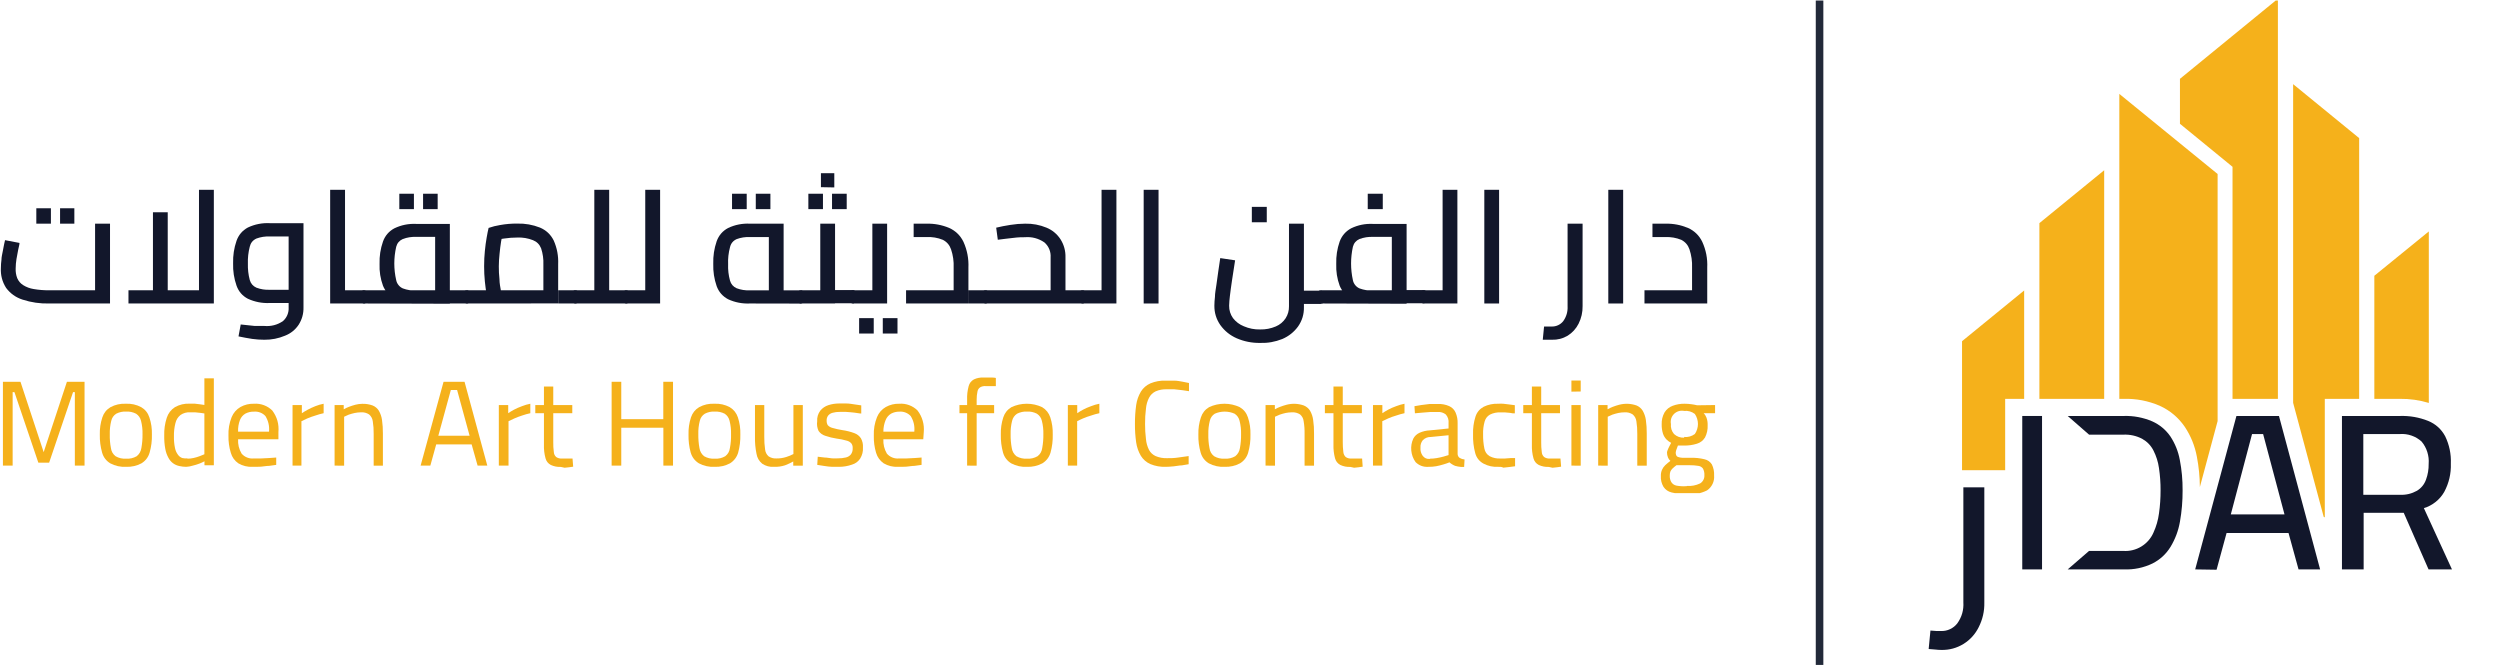 <?xml version="1.0" encoding="UTF-8"?> <svg xmlns="http://www.w3.org/2000/svg" xmlns:xlink="http://www.w3.org/1999/xlink" width="659" zoomAndPan="magnify" viewBox="0 0 494.25 132" height="176" preserveAspectRatio="xMidYMid meet" version="1.0"><defs><clipPath id="24ea27968b"><path d="M 358 0.102 L 361 0.102 L 361 131.898 L 358 131.898 Z M 358 0.102 " clip-rule="nonzero"></path></clipPath><clipPath id="07f806b1bf"><path d="M 430 0.102 L 451 0.102 L 451 79 L 430 79 Z M 430 0.102 " clip-rule="nonzero"></path></clipPath><clipPath id="9f6eb4c272"><path d="M 328 79 L 339.234 79 L 339.234 97.488 L 328 97.488 Z M 328 79 " clip-rule="nonzero"></path></clipPath></defs><g clip-path="url(#24ea27968b)"><path stroke-linecap="butt" transform="matrix(0, 0.749, -0.749, 0, 360.476, 0.105)" fill="none" stroke-linejoin="miter" d="M 0.001 1 L 175.371 1 " stroke="#222939" stroke-width="2" stroke-opacity="1" stroke-miterlimit="4"></path></g><path fill="#f5b11b" d="M 415.996 78.852 L 415.996 33.656 L 403.188 44.113 L 403.188 78.852 Z M 415.996 78.852 " fill-opacity="1" fill-rule="nonzero"></path><path fill="#f5b11b" d="M 426.973 80.219 C 429.012 81.148 430.66 82.535 431.93 84.379 C 433.121 86.176 433.918 88.137 434.316 90.258 C 434.699 92.25 434.898 94.258 434.914 96.285 L 438.422 83.246 L 438.422 34.398 L 418.992 18.566 L 418.992 78.852 L 419.84 78.852 C 422.32 78.785 424.695 79.242 426.973 80.219 Z M 426.973 80.219 " fill-opacity="1" fill-rule="nonzero"></path><g clip-path="url(#07f806b1bf)"><path fill="#f5b11b" d="M 450.34 -0.25 L 430.977 15.582 L 430.977 24.473 L 441.371 32.977 L 441.371 78.852 L 450.34 78.852 Z M 450.34 -0.25 " fill-opacity="1" fill-rule="nonzero"></path></g><path fill="#f5b11b" d="M 399.773 78.852 L 400.176 78.852 L 400.176 57.426 L 387.895 67.453 L 387.895 92.957 L 396.422 92.957 L 396.422 78.852 Z M 399.773 78.852 " fill-opacity="1" fill-rule="nonzero"></path><path fill="#f5b11b" d="M 480.176 79.66 L 480.176 45.754 L 469.406 54.52 L 469.406 78.852 L 474.449 78.852 C 476.398 78.828 478.309 79.098 480.176 79.66 Z M 480.176 79.66 " fill-opacity="1" fill-rule="nonzero"></path><path fill="#f5b11b" d="M 459.613 102.281 L 459.613 78.852 L 466.406 78.852 L 466.406 27.305 L 453.352 16.637 L 453.352 79.645 L 459.402 102.191 Z M 459.613 102.281 " fill-opacity="1" fill-rule="nonzero"></path><path fill="#12172b" d="M 433.988 112.57 L 442.141 82.238 L 450.551 82.238 L 458.688 112.57 L 454.422 112.57 L 452.441 105.371 L 440.195 105.371 L 438.215 112.637 Z M 441.031 101.695 L 451.645 101.695 L 447.418 85.812 L 445.23 85.812 Z M 441.031 101.695 " fill-opacity="1" fill-rule="nonzero"></path><path fill="#12172b" d="M 463.004 112.57 L 463.004 82.238 L 474.449 82.238 C 476.379 82.176 478.238 82.496 480.031 83.207 C 481.52 83.816 482.645 84.828 483.41 86.242 C 484.234 87.953 484.609 89.758 484.531 91.656 C 484.594 93.637 484.16 95.5 483.227 97.25 C 482.785 98.02 482.215 98.684 481.52 99.238 C 480.824 99.793 480.051 100.199 479.199 100.457 L 484.754 112.57 L 480.125 112.57 L 475.219 101.383 L 467.293 101.383 L 467.293 112.57 Z M 467.227 97.824 L 474.488 97.824 C 475.68 97.871 476.789 97.605 477.828 97.027 C 478.676 96.508 479.27 95.781 479.613 94.848 C 479.988 93.836 480.164 92.789 480.148 91.707 C 480.211 90.91 480.121 90.129 479.879 89.367 C 479.641 88.605 479.262 87.914 478.754 87.301 C 478.168 86.766 477.504 86.371 476.754 86.113 C 476.008 85.855 475.238 85.754 474.449 85.812 L 467.227 85.812 Z M 467.227 97.824 " fill-opacity="1" fill-rule="nonzero"></path><path fill="#12172b" d="M 429.086 86.281 C 428.164 84.953 426.965 83.957 425.488 83.297 C 423.684 82.531 421.801 82.176 419.84 82.238 L 408.785 82.238 L 413.008 85.93 L 419.789 85.93 C 421.102 85.875 422.34 86.148 423.504 86.75 C 424.48 87.297 425.227 88.066 425.734 89.059 C 426.297 90.164 426.664 91.328 426.832 92.555 C 427.047 94.008 427.152 95.469 427.145 96.938 C 427.148 98.465 427.047 99.984 426.832 101.5 C 426.656 102.824 426.293 104.094 425.734 105.309 C 425.484 105.879 425.156 106.395 424.746 106.863 C 424.336 107.332 423.863 107.727 423.332 108.051 C 422.801 108.375 422.23 108.609 421.625 108.758 C 421.023 108.906 420.41 108.961 419.789 108.918 L 413.008 108.918 L 408.785 112.57 L 419.879 112.57 C 421.867 112.645 423.758 112.254 425.551 111.398 C 427.055 110.633 428.242 109.531 429.125 108.098 C 430.051 106.559 430.668 104.902 430.977 103.129 C 431.34 101.082 431.512 99.016 431.5 96.938 C 431.516 94.914 431.332 92.91 430.949 90.926 C 430.641 89.254 430.02 87.707 429.086 86.281 Z M 429.086 86.281 " fill-opacity="1" fill-rule="nonzero"></path><path fill="#12172b" d="M 383.812 128.492 C 383.406 128.488 383.004 128.465 382.598 128.414 L 381.297 128.309 L 381.648 124.66 L 382.859 124.75 L 383.762 124.75 C 384.383 124.77 384.973 124.645 385.535 124.379 C 386.098 124.117 386.57 123.738 386.953 123.25 C 387.848 121.996 388.25 120.602 388.156 119.062 L 388.156 96.348 L 392.301 96.348 L 392.301 119.102 C 392.34 120.824 391.969 122.457 391.191 123.992 C 390.504 125.371 389.512 126.473 388.207 127.293 C 386.859 128.121 385.395 128.52 383.812 128.492 Z M 383.812 128.492 " fill-opacity="1" fill-rule="nonzero"></path><path fill="#12172b" d="M 399.801 82.238 L 403.711 82.238 L 403.711 112.57 L 399.801 112.57 Z M 399.801 82.238 " fill-opacity="1" fill-rule="nonzero"></path><path fill="#12172b" d="M 9.762 60 C 7.941 60.051 6.164 59.793 4.434 59.227 C 3.117 58.797 2.043 58.027 1.207 56.918 C 0.445 55.719 0.098 54.406 0.176 52.98 C 0.176 52.441 0.215 51.902 0.289 51.367 C 0.289 50.789 0.449 50.238 0.531 49.754 C 0.609 49.27 0.723 48.738 0.805 48.336 C 0.887 47.93 0.949 47.656 0.996 47.48 L 3.855 48.027 C 3.855 48.352 3.711 48.801 3.598 49.367 C 3.484 49.934 3.371 50.547 3.258 51.207 C 3.156 51.82 3.105 52.441 3.098 53.062 C 3.066 53.723 3.168 54.363 3.402 54.984 C 3.652 55.566 4.043 56.031 4.582 56.371 C 5.223 56.77 5.918 57.027 6.664 57.145 C 7.699 57.324 8.742 57.402 9.793 57.387 L 18.797 57.387 L 18.797 44.219 L 21.75 44.219 L 21.75 60 Z M 7.18 44.219 L 7.18 41.168 L 10.066 41.168 L 10.066 44.219 Z M 11.875 44.219 L 11.875 41.168 L 14.699 41.168 L 14.699 44.219 Z M 11.875 44.219 " fill-opacity="1" fill-rule="nonzero"></path><path fill="#12172b" d="M 25.398 60 L 25.398 57.387 L 40.957 57.387 L 39.34 59 L 39.34 37.523 L 42.277 37.523 L 42.277 60 Z M 30.238 57.387 L 30.238 41.961 L 33.16 41.961 L 33.16 57.387 Z M 30.238 57.387 " fill-opacity="1" fill-rule="nonzero"></path><path fill="#12172b" d="M 52.254 67.168 C 51.457 67.168 50.668 67.113 49.879 67.004 C 49.039 66.875 48.137 66.715 47.152 66.504 L 47.59 64.148 L 50.363 64.441 C 51.09 64.441 51.719 64.441 52.254 64.441 C 53.582 64.555 54.805 64.242 55.914 63.504 C 56.312 63.164 56.609 62.75 56.812 62.266 C 57.012 61.785 57.098 61.281 57.062 60.762 L 57.062 45.977 L 58.254 46.754 L 53.316 46.754 C 52.418 46.711 51.547 46.848 50.703 47.156 C 49.996 47.477 49.555 48.016 49.379 48.77 C 49.094 49.871 48.969 50.988 49.008 52.125 C 48.977 53.219 49.098 54.297 49.379 55.355 C 49.582 56.062 50.016 56.566 50.688 56.871 C 51.535 57.188 52.41 57.328 53.316 57.289 L 57.062 57.289 L 57.062 59.906 L 53.316 59.906 C 51.812 59.973 50.379 59.691 49.008 59.066 C 47.926 58.496 47.18 57.633 46.766 56.484 C 46.266 55.051 46.039 53.578 46.086 52.062 C 46.043 50.531 46.266 49.039 46.766 47.594 C 47.18 46.438 47.93 45.562 49.008 44.977 C 50.375 44.336 51.809 44.051 53.316 44.121 L 60 44.121 L 60 60.746 C 60.031 61.992 59.715 63.145 59.047 64.199 C 58.379 65.199 57.484 65.918 56.367 66.359 C 55.051 66.914 53.68 67.184 52.254 67.168 Z M 52.254 67.168 " fill-opacity="1" fill-rule="nonzero"></path><path fill="#12172b" d="M 65.273 60 L 65.273 37.523 L 68.211 37.523 L 68.211 60 Z M 68.211 60 L 68.211 57.387 L 71.988 57.387 L 71.988 60 Z M 71.988 60 L 71.988 57.387 C 72.09 57.387 72.184 57.418 72.262 57.484 C 72.359 57.539 72.426 57.621 72.457 57.727 C 72.508 57.855 72.547 57.992 72.57 58.129 C 72.59 58.301 72.59 58.473 72.57 58.645 C 72.586 58.836 72.586 59.023 72.57 59.211 C 72.547 59.355 72.508 59.496 72.457 59.629 C 72.426 59.742 72.367 59.832 72.277 59.906 C 72.195 59.98 72.098 60.012 71.988 60 Z M 71.988 60 " fill-opacity="1" fill-rule="nonzero"></path><path fill="#12172b" d="M 71.988 60 C 71.871 60.008 71.766 59.977 71.672 59.906 C 71.578 59.836 71.516 59.746 71.488 59.629 C 71.434 59.496 71.402 59.355 71.391 59.211 C 71.391 59.035 71.391 58.855 71.391 58.68 C 71.371 58.445 71.371 58.215 71.391 57.984 C 71.414 57.82 71.473 57.668 71.57 57.531 C 71.684 57.426 71.816 57.375 71.973 57.387 Z M 71.988 60 L 71.988 57.387 L 87.531 57.387 L 86.027 58.711 L 86.027 45.801 L 87.254 46.832 L 82.285 46.832 C 81.375 46.793 80.492 46.934 79.637 47.254 C 78.957 47.555 78.523 48.066 78.332 48.785 C 77.828 50.992 77.828 53.195 78.332 55.402 C 78.406 55.762 78.562 56.082 78.793 56.367 C 79.02 56.652 79.305 56.867 79.637 57.016 C 80.492 57.336 81.375 57.473 82.285 57.438 L 82.285 59.469 C 80.797 59.527 79.355 59.301 77.961 58.793 C 76.891 58.332 76.145 57.562 75.715 56.484 C 75.207 55.094 74.98 53.656 75.039 52.176 C 74.992 50.66 75.219 49.184 75.715 47.754 C 76.133 46.598 76.879 45.727 77.961 45.141 C 79.328 44.484 80.77 44.195 82.285 44.266 L 88.934 44.266 L 88.934 60.051 Z M 78.945 41.348 L 78.945 38.297 L 81.832 38.297 L 81.832 41.348 Z M 83.641 41.348 L 83.641 38.297 L 86.527 38.297 L 86.527 41.348 Z M 88.934 60 L 88.934 57.387 L 92.324 57.387 L 92.324 60 Z M 92.305 60 L 92.305 57.387 C 92.422 57.383 92.523 57.414 92.613 57.484 C 92.703 57.543 92.77 57.625 92.805 57.727 C 92.859 57.855 92.891 57.992 92.902 58.129 C 92.914 58.312 92.914 58.496 92.902 58.68 C 92.902 58.855 92.902 59.035 92.902 59.211 C 92.891 59.355 92.859 59.496 92.805 59.629 C 92.77 59.742 92.707 59.832 92.613 59.906 C 92.527 59.973 92.43 60.004 92.324 60 Z M 92.305 60 " fill-opacity="1" fill-rule="nonzero"></path><path fill="#12172b" d="M 92.324 60 C 92.203 60.008 92.098 59.977 92.004 59.906 C 91.91 59.836 91.848 59.746 91.82 59.629 C 91.77 59.496 91.738 59.355 91.727 59.211 C 91.711 59.035 91.711 58.855 91.727 58.68 C 91.707 58.445 91.707 58.215 91.727 57.984 C 91.75 57.82 91.809 57.668 91.902 57.531 C 92.016 57.426 92.152 57.375 92.305 57.387 Z M 92.324 60 L 92.324 57.387 L 109.285 57.387 L 107.426 58.777 L 107.426 52.32 C 107.473 51.219 107.32 50.141 106.977 49.094 C 106.668 48.324 106.133 47.785 105.363 47.48 C 104.371 47.094 103.344 46.918 102.281 46.961 C 101.402 46.961 100.531 47.027 99.664 47.156 C 98.973 47.238 98.301 47.406 97.648 47.656 L 99.457 45.898 C 99.328 46.383 99.195 46.996 99.066 47.754 C 98.938 48.512 98.844 49.367 98.762 50.191 C 98.672 51.004 98.621 51.824 98.617 52.645 C 98.609 53.496 98.652 54.344 98.746 55.191 C 98.746 56.031 98.922 56.805 99.02 57.402 C 99.117 58 99.215 58.453 99.277 58.695 L 96.469 59.469 C 96.348 59.008 96.25 58.539 96.18 58.066 C 96.066 57.387 95.953 56.582 95.855 55.629 C 95.758 54.637 95.707 53.641 95.711 52.645 C 95.711 51.566 95.758 50.566 95.855 49.641 C 95.953 48.656 96.066 47.77 96.211 46.98 C 96.355 46.188 96.469 45.543 96.598 45.059 C 97.336 44.805 98.09 44.613 98.859 44.492 C 99.984 44.289 101.121 44.191 102.262 44.203 C 103.812 44.16 105.309 44.426 106.75 44.992 C 107.965 45.508 108.867 46.352 109.461 47.527 C 110.129 49.027 110.422 50.598 110.348 52.238 L 110.348 59.984 Z M 110.379 60 L 110.379 57.387 L 113.754 57.387 L 113.754 60 Z M 113.754 60 L 113.754 57.387 C 113.871 57.387 113.98 57.418 114.078 57.484 C 114.164 57.543 114.223 57.625 114.254 57.727 C 114.309 57.855 114.34 57.992 114.352 58.129 C 114.359 58.312 114.359 58.496 114.352 58.68 C 114.352 58.855 114.352 59.035 114.352 59.211 C 114.34 59.355 114.309 59.496 114.254 59.629 C 114.227 59.746 114.164 59.836 114.07 59.906 C 113.977 59.977 113.871 60.008 113.754 60 Z M 113.754 60 " fill-opacity="1" fill-rule="nonzero"></path><path fill="#12172b" d="M 113.754 60 C 113.641 60.008 113.539 59.977 113.445 59.906 C 113.355 59.832 113.289 59.742 113.254 59.629 C 113.199 59.496 113.168 59.355 113.156 59.211 C 113.156 59.035 113.156 58.855 113.156 58.68 C 113.137 58.449 113.137 58.215 113.156 57.984 C 113.18 57.816 113.242 57.664 113.352 57.531 C 113.457 57.43 113.586 57.379 113.738 57.387 Z M 113.754 60 L 113.754 57.387 L 117.496 57.387 L 117.496 60 Z M 117.496 60 L 117.496 37.523 L 120.434 37.523 L 120.434 60 Z M 120.434 60 L 120.434 57.387 L 123.824 57.387 L 123.824 60 Z M 123.824 60 L 123.824 57.387 C 123.934 57.387 124.027 57.418 124.113 57.484 C 124.199 57.547 124.266 57.629 124.309 57.727 C 124.309 57.84 124.309 57.969 124.406 58.129 C 124.422 58.312 124.422 58.496 124.406 58.68 C 124.422 58.855 124.422 59.035 124.406 59.211 C 124.406 59.371 124.406 59.52 124.309 59.629 C 124.266 59.738 124.203 59.828 124.113 59.906 C 124.027 59.973 123.934 60.004 123.824 60 Z M 123.824 60 " fill-opacity="1" fill-rule="nonzero"></path><path fill="#12172b" d="M 123.824 60 C 123.711 60.008 123.605 59.977 123.516 59.906 C 123.43 59.828 123.363 59.738 123.324 59.629 C 123.277 59.492 123.246 59.355 123.227 59.211 C 123.227 59.035 123.227 58.855 123.227 58.68 C 123.207 58.449 123.207 58.215 123.227 57.984 C 123.25 57.816 123.312 57.664 123.422 57.531 C 123.527 57.43 123.656 57.379 123.809 57.387 Z M 123.824 60 L 123.824 57.387 L 127.566 57.387 L 127.566 60 Z M 127.566 60 L 127.566 37.523 L 130.504 37.523 L 130.504 60 Z M 127.566 60 " fill-opacity="1" fill-rule="nonzero"></path><path fill="#12172b" d="M 148.258 60 C 146.754 60.066 145.316 59.789 143.949 59.164 C 142.867 58.586 142.113 57.727 141.688 56.582 C 141.191 55.148 140.965 53.676 141.012 52.16 C 140.965 50.629 141.191 49.137 141.688 47.688 C 142.109 46.531 142.863 45.656 143.949 45.074 C 145.312 44.434 146.75 44.148 148.258 44.219 L 154.922 44.219 L 154.922 58.551 L 152 58.551 L 152 45.832 L 153.195 46.867 L 148.258 46.867 C 147.359 46.824 146.488 46.961 145.641 47.27 C 144.934 47.59 144.492 48.129 144.32 48.883 C 144.027 49.984 143.902 51.102 143.949 52.238 C 143.906 53.336 144.031 54.41 144.32 55.469 C 144.52 56.176 144.957 56.68 145.625 56.984 C 146.473 57.305 147.352 57.441 148.258 57.402 L 158.328 57.402 L 158.328 60.02 Z M 144.723 41.348 L 144.723 38.297 L 147.625 38.297 L 147.625 41.348 Z M 149.418 41.348 L 149.418 38.297 L 152.309 38.297 L 152.309 41.348 Z M 158.328 60 L 158.328 57.387 C 158.441 57.383 158.543 57.414 158.633 57.484 C 158.73 57.539 158.793 57.621 158.828 57.727 C 158.879 57.855 158.914 57.992 158.922 58.129 C 158.934 58.312 158.934 58.496 158.922 58.68 C 158.922 58.855 158.922 59.035 158.922 59.211 C 158.91 59.355 158.879 59.496 158.828 59.629 C 158.797 59.746 158.73 59.836 158.633 59.906 C 158.543 59.977 158.441 60.008 158.328 60 Z M 158.328 60 " fill-opacity="1" fill-rule="nonzero"></path><path fill="#12172b" d="M 158.328 60 C 158.207 60.008 158.102 59.977 158.008 59.906 C 157.914 59.836 157.852 59.746 157.824 59.629 C 157.773 59.496 157.742 59.355 157.73 59.211 C 157.73 59.035 157.73 58.855 157.73 58.68 C 157.711 58.445 157.711 58.215 157.73 57.984 C 157.75 57.816 157.816 57.664 157.922 57.531 C 158.031 57.426 158.16 57.379 158.309 57.387 Z M 158.328 60 L 158.328 57.387 L 163.684 57.387 L 162.168 58.582 L 162.168 44.219 L 165.09 44.219 L 165.09 60 Z M 159.812 41.348 L 159.812 38.297 L 162.699 38.297 L 162.699 41.348 Z M 162.297 37.004 L 162.297 34.246 L 164.941 34.246 L 164.941 37.055 Z M 164.492 41.348 L 164.492 38.297 L 167.395 38.297 L 167.395 41.348 Z M 165.055 59.953 L 165.055 57.34 L 168.621 57.34 L 168.621 59.953 Z M 168.621 59.953 L 168.621 57.34 C 168.734 57.336 168.84 57.367 168.93 57.438 C 169.016 57.5 169.082 57.578 169.121 57.68 C 169.121 57.789 169.121 57.922 169.219 58.082 C 169.23 58.254 169.23 58.426 169.219 58.598 C 169.219 58.809 169.219 58.984 169.219 59.164 C 169.219 59.34 169.219 59.469 169.121 59.582 C 169.082 59.691 169.016 59.781 168.93 59.855 C 168.844 59.945 168.742 59.992 168.621 60 Z M 168.621 59.953 " fill-opacity="1" fill-rule="nonzero"></path><path fill="#12172b" d="M 168.621 60 C 168.504 60.008 168.395 59.973 168.301 59.906 C 168.211 59.828 168.148 59.738 168.105 59.629 C 168.094 59.492 168.094 59.352 168.105 59.211 C 168.09 59.035 168.09 58.855 168.105 58.68 C 168.086 58.449 168.086 58.215 168.105 57.984 C 168.121 57.816 168.18 57.668 168.285 57.531 C 168.398 57.426 168.531 57.375 168.688 57.387 Z M 168.621 60 L 168.621 57.387 L 173.965 57.387 L 172.465 58.582 L 172.465 44.219 L 175.383 44.219 L 175.383 60 Z M 169.848 65.941 L 169.848 62.891 L 172.738 62.891 L 172.738 65.941 Z M 174.527 65.941 L 174.527 62.891 L 177.434 62.891 L 177.434 65.941 Z M 174.527 65.941 " fill-opacity="1" fill-rule="nonzero"></path><path fill="#12172b" d="M 179.129 60 L 179.129 57.387 L 190.781 57.387 L 188.535 59.371 L 188.535 52.918 C 188.59 51.676 188.418 50.465 188.02 49.285 C 187.73 48.445 187.195 47.824 186.406 47.414 C 185.371 46.996 184.293 46.812 183.18 46.867 L 180.629 46.867 L 180.629 44.219 L 183.18 44.219 C 184.727 44.184 186.219 44.465 187.648 45.059 C 188.918 45.633 189.859 46.551 190.473 47.801 C 191.207 49.43 191.535 51.133 191.457 52.918 L 191.457 60 Z M 191.473 60 L 191.473 57.387 L 194.863 57.387 L 194.863 60 Z M 194.863 60 L 194.863 57.387 C 194.973 57.387 195.066 57.418 195.152 57.484 C 195.238 57.547 195.305 57.629 195.348 57.727 C 195.348 57.84 195.348 57.969 195.445 58.129 C 195.461 58.312 195.461 58.496 195.445 58.68 C 195.461 58.855 195.461 59.035 195.445 59.211 C 195.445 59.371 195.445 59.52 195.348 59.629 C 195.305 59.738 195.242 59.828 195.152 59.906 C 195.066 59.973 194.973 60.004 194.863 60 Z M 194.863 60 " fill-opacity="1" fill-rule="nonzero"></path><path fill="#12172b" d="M 194.863 60 C 194.75 60.008 194.645 59.977 194.555 59.906 C 194.469 59.828 194.402 59.738 194.363 59.629 C 194.363 59.52 194.363 59.371 194.266 59.211 C 194.168 59.051 194.266 58.855 194.266 58.68 C 194.246 58.449 194.246 58.215 194.266 57.984 C 194.289 57.816 194.352 57.664 194.461 57.531 C 194.566 57.43 194.695 57.379 194.848 57.387 Z M 194.863 60 L 194.863 57.387 L 208.66 57.387 L 207.707 58.18 L 207.707 50.898 C 207.746 50.332 207.656 49.785 207.441 49.262 C 207.223 48.734 206.895 48.285 206.465 47.914 C 205.301 47.125 204.012 46.785 202.609 46.898 C 202.094 46.898 201.332 46.898 200.367 47.027 C 199.398 47.156 198.348 47.238 197.266 47.398 L 196.945 45.012 C 197.801 44.801 198.734 44.621 199.754 44.461 C 200.719 44.305 201.691 44.223 202.672 44.219 C 204.137 44.188 205.547 44.453 206.902 45.012 C 208.055 45.492 208.973 46.258 209.66 47.301 C 210.352 48.402 210.68 49.602 210.645 50.898 L 210.645 60 Z M 210.645 60 L 210.645 57.387 L 214.035 57.387 L 214.035 60 Z M 214.035 60 L 214.035 57.387 C 214.148 57.383 214.25 57.414 214.34 57.484 C 214.418 57.551 214.477 57.633 214.52 57.727 C 214.586 57.852 214.625 57.988 214.633 58.129 C 214.641 58.312 214.641 58.496 214.633 58.68 C 214.633 58.855 214.633 59.035 214.633 59.211 C 214.621 59.359 214.586 59.5 214.52 59.629 C 214.477 59.734 214.418 59.824 214.34 59.906 C 214.25 59.977 214.148 60.008 214.035 60 Z M 214.035 60 " fill-opacity="1" fill-rule="nonzero"></path><path fill="#12172b" d="M 214.035 60 C 213.922 60.008 213.816 59.977 213.727 59.906 C 213.633 59.832 213.57 59.742 213.535 59.629 C 213.48 59.496 213.449 59.355 213.438 59.211 C 213.438 59.035 213.438 58.855 213.438 58.68 C 213.418 58.449 213.418 58.215 213.438 57.984 C 213.461 57.816 213.523 57.664 213.633 57.531 C 213.738 57.43 213.867 57.379 214.02 57.387 Z M 214.035 60 L 214.035 57.387 L 217.777 57.387 L 217.777 60 Z M 217.777 60 L 217.777 37.523 L 220.715 37.523 L 220.715 60 Z M 217.777 60 " fill-opacity="1" fill-rule="nonzero"></path><path fill="#12172b" d="M 226.105 37.523 L 229.043 37.523 L 229.043 60 L 226.105 60 Z M 226.105 37.523 " fill-opacity="1" fill-rule="nonzero"></path><path fill="#12172b" d="M 249.102 67.797 C 247.5 67.816 245.961 67.512 244.488 66.875 C 243.176 66.297 242.098 65.426 241.258 64.262 C 240.461 63.113 240.07 61.836 240.082 60.438 C 240.086 59.859 240.125 59.285 240.195 58.711 C 240.195 58 240.355 57.195 240.484 56.305 C 240.613 55.418 240.711 54.547 240.855 53.645 C 241 52.738 241.113 51.867 241.242 51.027 L 244.18 51.465 C 243.938 52.918 243.746 54.242 243.566 55.449 C 243.391 56.66 243.242 57.68 243.148 58.535 C 243.066 59.164 243.02 59.801 243 60.438 C 242.988 61.336 243.242 62.156 243.762 62.891 C 244.328 63.621 245.047 64.16 245.906 64.504 C 246.938 64.949 248.012 65.16 249.133 65.133 C 250.211 65.156 251.242 64.957 252.234 64.535 C 253.039 64.191 253.684 63.652 254.168 62.922 C 254.629 62.191 254.848 61.398 254.832 60.535 L 254.832 44.219 L 257.785 44.219 L 257.785 60.711 C 257.816 62.117 257.43 63.398 256.621 64.555 C 255.809 65.66 254.77 66.484 253.508 67.023 C 252.094 67.59 250.625 67.848 249.102 67.797 Z M 247.488 43.945 L 247.488 40.895 L 250.441 40.895 L 250.441 43.945 Z M 257.77 60.082 L 257.77 57.469 L 261.141 57.469 L 261.141 60.082 Z M 261.141 60.082 L 261.141 57.469 C 261.254 57.465 261.355 57.496 261.449 57.566 C 261.543 57.621 261.609 57.699 261.641 57.809 C 261.695 57.938 261.727 58.07 261.738 58.211 C 261.746 58.395 261.746 58.578 261.738 58.758 C 261.738 58.938 261.738 59.113 261.738 59.293 C 261.727 59.438 261.695 59.578 261.641 59.711 C 261.609 59.828 261.547 59.918 261.449 59.984 C 261.344 60.031 261.234 60.035 261.125 60 Z M 261.141 60.082 " fill-opacity="1" fill-rule="nonzero"></path><path fill="#12172b" d="M 261.125 60 C 261.008 60.008 260.902 59.977 260.809 59.906 C 260.711 59.836 260.652 59.746 260.625 59.629 C 260.57 59.496 260.539 59.355 260.527 59.211 C 260.527 59.035 260.527 58.855 260.527 58.68 C 260.508 58.445 260.508 58.215 260.527 57.984 C 260.551 57.816 260.613 57.664 260.723 57.531 C 260.828 57.426 260.957 57.379 261.109 57.387 Z M 261.125 60 L 261.125 57.387 L 276.68 57.387 L 275.164 58.711 L 275.164 45.801 L 276.391 46.832 L 271.422 46.832 C 270.512 46.797 269.629 46.938 268.773 47.254 C 268.094 47.555 267.66 48.066 267.469 48.785 C 266.988 50.992 266.988 53.195 267.469 55.402 C 267.543 55.762 267.695 56.082 267.926 56.367 C 268.156 56.652 268.441 56.867 268.773 57.016 C 269.629 57.332 270.512 57.473 271.422 57.438 L 271.422 59.469 C 269.938 59.531 268.504 59.305 267.113 58.793 C 266.039 58.332 265.289 57.562 264.852 56.484 C 264.344 55.094 264.117 53.656 264.176 52.176 C 264.129 50.66 264.355 49.184 264.852 47.754 C 265.281 46.602 266.035 45.73 267.113 45.141 C 268.473 44.484 269.91 44.195 271.422 44.266 L 278.086 44.266 L 278.086 60.051 Z M 270.402 41.348 L 270.402 38.297 L 273.375 38.297 L 273.375 41.348 Z M 278.086 59.953 L 278.086 57.34 L 281.457 57.34 L 281.457 59.953 Z M 281.457 59.953 L 281.457 57.34 C 281.578 57.336 281.684 57.367 281.781 57.438 C 281.867 57.496 281.93 57.578 281.957 57.68 C 282.012 57.809 282.043 57.941 282.055 58.082 C 282.066 58.266 282.066 58.445 282.055 58.629 C 282.055 58.809 282.055 58.984 282.055 59.164 C 282.043 59.309 282.012 59.445 281.957 59.582 C 281.93 59.695 281.871 59.789 281.777 59.859 C 281.684 59.93 281.574 59.961 281.457 59.953 Z M 281.457 59.953 " fill-opacity="1" fill-rule="nonzero"></path><path fill="#12172b" d="M 281.457 60 C 281.34 60.008 281.234 59.977 281.141 59.906 C 281.047 59.836 280.984 59.746 280.957 59.629 C 280.906 59.496 280.871 59.355 280.863 59.211 C 280.863 59.035 280.863 58.855 280.863 58.68 C 280.844 58.445 280.844 58.215 280.863 57.984 C 280.883 57.816 280.949 57.664 281.055 57.531 C 281.164 57.426 281.293 57.379 281.441 57.387 Z M 281.457 60 L 281.457 57.387 L 285.203 57.387 L 285.203 60 Z M 285.203 60 L 285.203 37.523 L 288.125 37.523 L 288.125 60 Z M 285.203 60 " fill-opacity="1" fill-rule="nonzero"></path><path fill="#12172b" d="M 293.449 37.523 L 296.371 37.523 L 296.371 60 L 293.449 60 Z M 293.449 37.523 " fill-opacity="1" fill-rule="nonzero"></path><path fill="#12172b" d="M 306.793 67.168 L 305.004 67.168 L 305.262 64.555 L 306.117 64.555 C 306.332 64.566 306.547 64.566 306.762 64.555 C 307.207 64.566 307.633 64.48 308.035 64.293 C 308.438 64.105 308.777 63.836 309.055 63.488 C 309.688 62.594 309.973 61.598 309.91 60.504 L 309.91 44.219 L 312.879 44.219 L 312.879 60.504 C 312.898 61.73 312.637 62.891 312.09 63.988 C 311.59 64.977 310.875 65.766 309.941 66.359 C 308.973 66.934 307.922 67.203 306.793 67.168 Z M 306.793 67.168 " fill-opacity="1" fill-rule="nonzero"></path><path fill="#12172b" d="M 317.961 37.523 L 320.898 37.523 L 320.898 60 L 317.961 60 Z M 317.961 37.523 " fill-opacity="1" fill-rule="nonzero"></path><path fill="#12172b" d="M 325.113 60 L 325.113 57.387 L 336.762 57.387 L 334.52 59.371 L 334.52 52.918 C 334.57 51.676 334.398 50.465 334.004 49.285 C 333.715 48.445 333.176 47.824 332.391 47.414 C 331.379 47.008 330.332 46.824 329.242 46.867 L 326.691 46.867 L 326.691 44.219 L 329.242 44.219 C 330.793 44.184 332.281 44.465 333.715 45.059 C 334.984 45.633 335.926 46.551 336.535 47.801 C 337.277 49.426 337.605 51.133 337.52 52.918 L 337.52 60 Z M 325.113 60 " fill-opacity="1" fill-rule="nonzero"></path><path fill="#f5b11b" d="M 0.578 92.051 L 0.578 75.477 L 4.047 75.477 L 8.633 89.391 L 13.23 75.477 L 16.715 75.477 L 16.715 92.051 L 14.797 92.051 L 14.797 77.527 L 14.441 77.527 L 9.711 91.473 L 7.582 91.473 L 2.855 77.527 L 2.5 77.527 L 2.5 92.051 Z M 0.578 92.051 " fill-opacity="1" fill-rule="nonzero"></path><path fill="#f5b11b" d="M 24.93 92.293 C 23.824 92.348 22.781 92.117 21.801 91.602 C 20.988 91.102 20.453 90.398 20.188 89.484 C 19.859 88.312 19.707 87.121 19.734 85.902 C 19.703 84.746 19.871 83.613 20.234 82.516 C 20.523 81.641 21.059 80.969 21.848 80.496 C 22.793 79.996 23.797 79.77 24.867 79.82 C 25.945 79.766 26.961 79.992 27.918 80.496 C 28.711 80.965 29.246 81.637 29.531 82.516 C 29.898 83.613 30.066 84.742 30.031 85.902 C 30.062 87.121 29.914 88.316 29.578 89.484 C 29.312 90.398 28.773 91.102 27.965 91.602 C 27.016 92.098 26.004 92.332 24.93 92.293 Z M 24.93 90.68 C 25.68 90.73 26.379 90.57 27.027 90.195 C 27.543 89.777 27.848 89.238 27.949 88.582 C 28.113 87.676 28.191 86.762 28.176 85.84 C 28.199 84.949 28.102 84.07 27.883 83.207 C 27.742 82.605 27.414 82.133 26.898 81.789 C 26.281 81.473 25.625 81.332 24.93 81.367 C 24.242 81.336 23.59 81.477 22.977 81.789 C 22.457 82.129 22.129 82.602 21.992 83.207 C 21.777 84.07 21.68 84.949 21.703 85.84 C 21.68 86.762 21.754 87.676 21.93 88.582 C 22.016 89.246 22.32 89.785 22.848 90.195 C 23.492 90.566 24.188 90.73 24.93 90.68 Z M 24.93 90.68 " fill-opacity="1" fill-rule="nonzero"></path><path fill="#f5b11b" d="M 36.809 92.293 C 36.344 92.289 35.887 92.238 35.438 92.133 C 34.48 91.918 33.773 91.379 33.305 90.52 C 32.996 89.961 32.789 89.371 32.676 88.742 C 32.52 87.879 32.449 87.008 32.469 86.129 C 32.43 84.922 32.598 83.746 32.969 82.594 C 33.258 81.707 33.797 81.008 34.582 80.496 C 35.488 79.988 36.461 79.758 37.5 79.805 L 38.504 79.805 L 39.566 79.934 L 40.406 80.062 L 40.406 74.801 L 42.277 74.801 L 42.277 91.988 L 40.422 91.988 L 40.422 91.195 C 40.105 91.367 39.777 91.52 39.438 91.648 C 39.012 91.812 38.574 91.945 38.133 92.051 C 37.699 92.188 37.258 92.27 36.809 92.293 Z M 37.051 90.68 C 37.477 90.68 37.895 90.629 38.309 90.535 C 38.711 90.445 39.102 90.328 39.488 90.18 C 39.801 90.07 40.105 89.949 40.406 89.809 L 40.406 81.738 C 40.145 81.684 39.883 81.648 39.617 81.625 L 38.566 81.516 L 37.598 81.516 C 36.898 81.473 36.258 81.648 35.68 82.047 C 35.16 82.469 34.828 83.008 34.68 83.66 C 34.465 84.512 34.367 85.379 34.387 86.258 C 34.367 87.043 34.438 87.816 34.598 88.582 C 34.695 89.074 34.895 89.52 35.195 89.922 C 35.41 90.215 35.691 90.426 36.035 90.551 C 36.367 90.629 36.707 90.652 37.051 90.617 Z M 37.051 90.68 " fill-opacity="1" fill-rule="nonzero"></path><path fill="#f5b11b" d="M 49.961 92.293 C 48.945 92.344 48 92.109 47.121 91.602 C 46.383 91.086 45.887 90.398 45.637 89.535 C 45.297 88.426 45.141 87.289 45.168 86.129 C 45.117 84.863 45.328 83.641 45.797 82.465 C 46.156 81.605 46.738 80.938 47.539 80.465 C 48.367 80.008 49.258 79.793 50.203 79.82 C 50.875 79.773 51.527 79.867 52.16 80.098 C 52.797 80.332 53.352 80.688 53.832 81.16 C 54.781 82.43 55.184 83.855 55.043 85.434 L 55.043 86.84 L 47.07 86.84 C 47.016 87.855 47.246 88.805 47.766 89.68 C 48.066 90.027 48.43 90.285 48.859 90.453 C 49.285 90.625 49.73 90.684 50.188 90.633 L 51.656 90.633 L 53.27 90.551 L 54.609 90.453 L 54.609 91.906 L 53.203 92.102 C 52.656 92.102 52.09 92.23 51.59 92.262 C 51.09 92.293 50.445 92.293 49.961 92.293 Z M 47.07 85.34 L 53.188 85.34 C 53.289 84.234 53.055 83.207 52.477 82.258 C 52.188 81.941 51.84 81.707 51.441 81.555 C 51.043 81.402 50.629 81.344 50.203 81.383 C 49.605 81.367 49.039 81.496 48.508 81.773 C 48.012 82.07 47.656 82.492 47.441 83.031 C 47.16 83.773 47.035 84.543 47.07 85.34 Z M 47.07 85.34 " fill-opacity="1" fill-rule="nonzero"></path><path fill="#f5b11b" d="M 57.836 92.051 L 57.836 80.078 L 59.676 80.078 L 59.676 81.691 C 59.98 81.48 60.371 81.254 60.836 80.996 C 61.336 80.73 61.848 80.496 62.371 80.289 C 62.895 80.082 63.43 79.926 63.984 79.82 L 63.984 81.691 C 63.438 81.809 62.898 81.957 62.371 82.145 C 61.82 82.309 61.285 82.5 60.758 82.723 C 60.289 82.934 59.902 83.113 59.594 83.273 L 59.594 92.051 Z M 57.836 92.051 " fill-opacity="1" fill-rule="nonzero"></path><path fill="#f5b11b" d="M 66.148 92.051 L 66.148 80.078 L 67.953 80.078 L 67.953 80.918 C 68.281 80.73 68.621 80.57 68.973 80.434 C 69.398 80.27 69.836 80.129 70.277 80.012 C 70.719 79.898 71.164 79.84 71.617 79.836 C 72.316 79.812 72.992 79.922 73.652 80.156 C 74.176 80.367 74.59 80.711 74.895 81.191 C 75.219 81.758 75.43 82.367 75.523 83.016 C 75.648 83.91 75.707 84.809 75.699 85.711 L 75.699 92.066 L 73.875 92.066 L 73.875 85.789 C 73.891 84.953 73.832 84.117 73.699 83.289 C 73.625 82.746 73.383 82.293 72.973 81.934 C 72.48 81.617 71.941 81.477 71.359 81.516 C 70.945 81.52 70.539 81.562 70.133 81.645 C 69.73 81.734 69.332 81.848 68.938 81.98 C 68.629 82.098 68.328 82.234 68.035 82.387 L 68.035 92.066 Z M 66.148 92.051 " fill-opacity="1" fill-rule="nonzero"></path><path fill="#f5b11b" d="M 83.156 92.051 L 87.691 75.477 L 91.84 75.477 L 96.34 92.051 L 94.422 92.051 L 93.242 87.855 L 86.238 87.855 L 85.078 92.051 Z M 86.656 86.145 L 92.84 86.145 L 90.371 77.109 L 89.129 77.109 Z M 86.656 86.145 " fill-opacity="1" fill-rule="nonzero"></path><path fill="#f5b11b" d="M 98.617 92.051 L 98.617 80.078 L 100.473 80.078 L 100.473 81.691 C 100.84 81.438 101.223 81.207 101.617 80.996 C 102.086 80.754 102.586 80.512 103.23 80.289 C 103.754 80.082 104.293 79.926 104.844 79.82 L 104.844 81.691 C 104.297 81.809 103.762 81.957 103.23 82.145 C 102.711 82.309 102.199 82.504 101.699 82.723 C 101.215 82.934 100.828 83.113 100.535 83.273 L 100.535 92.051 Z M 98.617 92.051 " fill-opacity="1" fill-rule="nonzero"></path><path fill="#f5b11b" d="M 110.863 92.309 C 110.176 92.34 109.52 92.211 108.895 91.922 C 108.355 91.633 108.004 91.191 107.848 90.598 C 107.609 89.723 107.504 88.828 107.539 87.922 L 107.539 81.691 L 105.828 81.691 L 105.828 80.078 L 107.539 80.078 L 107.539 76.414 L 109.379 76.414 L 109.379 80.078 L 113.141 80.078 L 113.141 81.691 L 109.379 81.691 L 109.379 87.387 C 109.367 88.051 109.402 88.715 109.492 89.371 C 109.516 89.766 109.672 90.094 109.961 90.355 C 110.305 90.582 110.68 90.68 111.09 90.648 L 113.188 90.648 L 113.316 92.262 L 112.527 92.375 L 111.625 92.473 Z M 110.863 92.309 " fill-opacity="1" fill-rule="nonzero"></path><path fill="#f5b11b" d="M 120.918 92.051 L 120.918 75.477 L 122.824 75.477 L 122.824 82.871 L 131.133 82.871 L 131.133 75.477 L 133.055 75.477 L 133.055 92.051 L 131.148 92.051 L 131.148 84.562 L 122.824 84.562 L 122.824 92.051 Z M 120.918 92.051 " fill-opacity="1" fill-rule="nonzero"></path><path fill="#f5b11b" d="M 141.301 92.293 C 140.195 92.352 139.148 92.117 138.172 91.602 C 137.367 91.098 136.828 90.395 136.555 89.484 C 136.234 88.312 136.09 87.117 136.121 85.902 C 136.086 84.746 136.25 83.617 136.605 82.516 C 136.895 81.645 137.434 80.973 138.219 80.496 C 139.16 79.992 140.168 79.766 141.234 79.82 C 142.309 79.766 143.32 79.992 144.27 80.496 C 145.055 80.973 145.594 81.645 145.883 82.516 C 146.242 83.617 146.402 84.746 146.367 85.902 C 146.398 87.117 146.254 88.312 145.934 89.484 C 145.66 90.395 145.121 91.098 144.32 91.602 C 143.375 92.098 142.367 92.328 141.301 92.293 Z M 141.301 90.68 C 142.043 90.73 142.738 90.566 143.383 90.195 C 143.91 89.785 144.219 89.246 144.301 88.582 C 144.477 87.676 144.551 86.762 144.527 85.84 C 144.551 84.949 144.457 84.07 144.238 83.207 C 144.102 82.605 143.781 82.133 143.27 81.789 C 142.652 81.473 141.996 81.336 141.301 81.367 C 140.613 81.332 139.961 81.473 139.348 81.789 C 138.824 82.125 138.488 82.598 138.348 83.207 C 138.129 84.07 138.031 84.949 138.059 85.84 C 138.043 86.762 138.117 87.676 138.281 88.582 C 138.383 89.238 138.688 89.777 139.203 90.195 C 139.852 90.57 140.551 90.73 141.301 90.68 Z M 141.301 90.68 " fill-opacity="1" fill-rule="nonzero"></path><path fill="#f5b11b" d="M 153.016 92.293 C 152.164 92.352 151.387 92.141 150.676 91.664 C 150.066 91.156 149.695 90.512 149.562 89.727 C 149.332 88.605 149.23 87.469 149.258 86.324 L 149.258 80.078 L 151.098 80.078 L 151.098 86.34 C 151.086 87.184 151.141 88.02 151.258 88.855 C 151.316 89.391 151.543 89.844 151.938 90.211 C 152.426 90.535 152.965 90.676 153.551 90.633 C 154.207 90.641 154.848 90.543 155.469 90.34 C 155.949 90.191 156.414 89.996 156.859 89.762 L 156.859 80.078 L 158.715 80.078 L 158.715 92.066 L 156.824 92.066 L 156.824 91.23 C 156.309 91.523 155.77 91.777 155.211 91.988 C 154.496 92.219 153.766 92.32 153.016 92.293 Z M 153.016 92.293 " fill-opacity="1" fill-rule="nonzero"></path><path fill="#f5b11b" d="M 165.879 92.293 C 165.508 92.293 165.055 92.293 164.539 92.293 C 164.023 92.293 163.508 92.195 162.926 92.117 L 161.57 91.906 L 161.668 90.293 L 163.023 90.453 C 163.523 90.453 164.008 90.582 164.492 90.617 C 164.977 90.648 165.348 90.617 165.637 90.617 C 166.184 90.625 166.719 90.566 167.25 90.438 C 167.645 90.34 167.973 90.137 168.234 89.824 C 168.488 89.453 168.602 89.047 168.574 88.598 C 168.598 88.258 168.512 87.945 168.316 87.664 C 168.062 87.379 167.75 87.195 167.379 87.113 C 166.734 86.922 166.078 86.789 165.41 86.711 C 164.648 86.594 163.898 86.41 163.168 86.16 C 162.613 85.992 162.164 85.668 161.828 85.191 C 161.555 84.59 161.465 83.961 161.555 83.305 C 161.504 82.527 161.707 81.82 162.168 81.191 C 162.598 80.668 163.137 80.301 163.781 80.094 C 164.453 79.879 165.141 79.773 165.848 79.77 C 166.297 79.77 166.781 79.77 167.332 79.77 C 167.879 79.77 168.379 79.867 168.945 79.949 L 170.27 80.141 L 170.27 81.754 C 169.883 81.754 169.43 81.625 168.914 81.578 C 168.395 81.531 167.895 81.465 167.301 81.434 C 166.703 81.402 166.348 81.434 165.961 81.434 C 165.52 81.426 165.09 81.48 164.668 81.594 C 164.305 81.672 164 81.852 163.75 82.129 C 163.508 82.445 163.398 82.809 163.426 83.207 C 163.422 83.516 163.496 83.801 163.652 84.062 C 163.906 84.332 164.211 84.508 164.57 84.598 C 165.207 84.785 165.852 84.93 166.508 85.031 C 167.328 85.145 168.121 85.344 168.898 85.629 C 169.441 85.824 169.879 86.164 170.203 86.645 C 170.512 87.211 170.648 87.812 170.605 88.453 C 170.656 89.254 170.465 89.996 170.043 90.68 C 169.645 91.266 169.105 91.656 168.43 91.859 C 167.605 92.148 166.754 92.293 165.879 92.293 Z M 165.879 92.293 " fill-opacity="1" fill-rule="nonzero"></path><path fill="#f5b11b" d="M 177.547 92.293 C 176.531 92.344 175.586 92.109 174.707 91.602 C 173.969 91.082 173.469 90.395 173.207 89.535 C 172.875 88.422 172.723 87.289 172.754 86.129 C 172.703 84.863 172.914 83.641 173.383 82.465 C 173.738 81.602 174.316 80.934 175.125 80.465 C 175.957 80.008 176.844 79.793 177.789 79.82 C 178.461 79.77 179.109 79.863 179.742 80.098 C 180.371 80.332 180.926 80.684 181.402 81.16 C 181.867 81.77 182.207 82.445 182.418 83.184 C 182.629 83.918 182.699 84.672 182.629 85.434 L 182.531 86.84 L 174.641 86.84 C 174.594 87.855 174.824 88.801 175.336 89.68 C 175.637 90.027 176.004 90.289 176.438 90.457 C 176.867 90.625 177.312 90.684 177.773 90.633 L 179.242 90.633 L 180.855 90.551 L 182.195 90.453 L 182.195 91.906 L 180.789 92.102 C 180.242 92.102 179.676 92.23 179.176 92.262 C 178.676 92.293 178.031 92.293 177.547 92.293 Z M 174.641 85.34 L 180.758 85.34 C 180.867 84.23 180.633 83.203 180.047 82.258 C 179.758 81.945 179.418 81.711 179.02 81.559 C 178.621 81.406 178.211 81.348 177.789 81.383 C 177.219 81.379 176.68 81.508 176.176 81.773 C 175.68 82.074 175.316 82.496 175.094 83.031 C 174.789 83.77 174.641 84.539 174.641 85.34 Z M 174.641 85.34 " fill-opacity="1" fill-rule="nonzero"></path><path fill="#f5b11b" d="M 191.199 92.051 L 191.199 81.691 L 189.684 81.691 L 189.684 80.078 L 191.199 80.078 L 191.199 79.027 C 191.164 78.113 191.27 77.215 191.504 76.332 C 191.664 75.746 192.008 75.305 192.539 75.012 C 193.137 74.73 193.766 74.605 194.426 74.641 L 196.203 74.641 C 196.43 74.645 196.656 74.672 196.879 74.719 L 196.879 76.332 L 194.848 76.332 C 194.473 76.305 194.125 76.383 193.797 76.559 C 193.5 76.758 193.316 77.031 193.25 77.383 C 193.137 77.914 193.082 78.453 193.086 78.996 L 193.086 80.078 L 196.539 80.078 L 196.539 81.691 L 193.086 81.691 L 193.086 92.066 Z M 191.199 92.051 " fill-opacity="1" fill-rule="nonzero"></path><path fill="#f5b11b" d="M 203.043 92.293 C 201.938 92.352 200.895 92.121 199.914 91.602 C 199.105 91.102 198.566 90.398 198.301 89.484 C 197.98 88.312 197.832 87.117 197.863 85.902 C 197.832 84.746 197.992 83.617 198.348 82.516 C 198.637 81.641 199.172 80.969 199.961 80.496 C 200.922 80.047 201.934 79.82 202.996 79.82 C 204.059 79.82 205.07 80.047 206.031 80.496 C 206.816 80.973 207.355 81.645 207.645 82.516 C 208 83.617 208.16 84.746 208.129 85.902 C 208.16 87.117 208.012 88.312 207.691 89.484 C 207.418 90.395 206.883 91.098 206.078 91.602 C 205.129 92.098 204.117 92.332 203.043 92.293 Z M 203.043 90.68 C 203.789 90.73 204.48 90.566 205.125 90.195 C 205.656 89.785 205.961 89.246 206.047 88.582 C 206.211 87.676 206.289 86.762 206.273 85.84 C 206.297 84.949 206.199 84.07 205.98 83.207 C 205.84 82.605 205.512 82.133 204.996 81.789 C 204.383 81.473 203.734 81.332 203.043 81.367 C 202.352 81.336 201.695 81.477 201.074 81.789 C 200.562 82.133 200.234 82.605 200.09 83.207 C 199.875 84.07 199.777 84.949 199.801 85.84 C 199.785 86.762 199.859 87.676 200.027 88.582 C 200.125 89.238 200.434 89.777 200.945 90.195 C 201.598 90.57 202.297 90.73 203.043 90.68 Z M 203.043 90.68 " fill-opacity="1" fill-rule="nonzero"></path><path fill="#f5b11b" d="M 211.113 92.051 L 211.113 80.078 L 212.969 80.078 L 212.969 81.691 C 213.34 81.438 213.719 81.207 214.113 80.996 C 214.582 80.754 215.082 80.512 215.73 80.289 C 216.254 80.082 216.789 79.926 217.344 79.82 L 217.344 81.691 C 216.793 81.805 216.258 81.957 215.73 82.145 C 215.18 82.305 214.641 82.496 214.113 82.723 C 213.633 82.934 213.242 83.113 212.953 83.273 L 212.953 92.051 Z M 211.113 92.051 " fill-opacity="1" fill-rule="nonzero"></path><path fill="#f5b11b" d="M 230.461 92.293 C 229.406 92.328 228.391 92.145 227.414 91.746 C 226.633 91.395 226.012 90.855 225.559 90.133 C 225.07 89.305 224.758 88.418 224.621 87.469 C 224.449 86.258 224.367 85.043 224.379 83.82 C 224.367 82.574 224.449 81.332 224.621 80.094 C 224.754 79.137 225.066 78.246 225.559 77.414 C 226.012 76.691 226.633 76.152 227.414 75.801 C 228.391 75.395 229.406 75.211 230.461 75.254 C 231.043 75.254 231.609 75.254 232.172 75.254 C 232.738 75.254 233.285 75.383 233.785 75.461 L 235.062 75.719 L 235.062 77.336 L 233.754 77.141 L 232.141 76.961 C 231.609 76.961 231.125 76.961 230.703 76.961 C 229.934 76.93 229.191 77.062 228.477 77.367 C 227.902 77.645 227.469 78.062 227.172 78.625 C 226.828 79.297 226.625 80.004 226.559 80.754 C 226.43 81.773 226.371 82.797 226.379 83.82 C 226.375 84.824 226.434 85.828 226.559 86.824 C 226.625 87.566 226.824 88.27 227.156 88.938 C 227.453 89.492 227.891 89.902 228.461 90.164 C 229.184 90.469 229.938 90.609 230.723 90.582 C 231.398 90.582 232.125 90.582 232.934 90.453 C 233.738 90.324 234.434 90.262 234.996 90.164 L 234.996 91.777 L 233.656 92.004 C 233.141 92.004 232.609 92.148 232.043 92.195 C 231.48 92.246 230.945 92.293 230.461 92.293 Z M 230.461 92.293 " fill-opacity="1" fill-rule="nonzero"></path><path fill="#f5b11b" d="M 242.113 92.293 C 241.008 92.348 239.965 92.117 238.984 91.602 C 238.172 91.102 237.637 90.398 237.371 89.484 C 237.035 88.316 236.883 87.121 236.918 85.902 C 236.887 84.746 237.055 83.613 237.418 82.516 C 237.707 81.641 238.242 80.969 239.031 80.496 C 239.992 80.047 241.004 79.82 242.066 79.82 C 243.129 79.82 244.141 80.047 245.102 80.496 C 245.895 80.965 246.43 81.637 246.715 82.516 C 247.082 83.613 247.25 84.742 247.215 85.902 C 247.246 87.121 247.098 88.316 246.762 89.484 C 246.496 90.398 245.957 91.102 245.148 91.602 C 244.199 92.098 243.188 92.332 242.113 92.293 Z M 242.113 90.68 C 242.863 90.73 243.562 90.57 244.211 90.195 C 244.727 89.777 245.031 89.238 245.133 88.582 C 245.297 87.676 245.375 86.762 245.359 85.84 C 245.383 84.949 245.285 84.07 245.066 83.207 C 244.926 82.605 244.598 82.133 244.082 81.789 C 243.457 81.512 242.805 81.375 242.121 81.375 C 241.441 81.375 240.785 81.512 240.16 81.789 C 239.641 82.129 239.312 82.602 239.176 83.207 C 238.961 84.07 238.863 84.949 238.887 85.84 C 238.863 86.762 238.938 87.676 239.113 88.582 C 239.199 89.246 239.504 89.785 240.031 90.195 C 240.676 90.566 241.371 90.73 242.113 90.68 Z M 242.113 90.68 " fill-opacity="1" fill-rule="nonzero"></path><path fill="#f5b11b" d="M 250.199 92.051 L 250.199 80.078 L 252.039 80.078 L 252.039 80.918 C 252.371 80.727 252.715 80.566 253.07 80.434 C 253.5 80.27 253.938 80.129 254.379 80.012 C 255.52 79.727 256.641 79.777 257.75 80.156 C 258.273 80.371 258.688 80.715 258.996 81.191 C 259.32 81.758 259.527 82.367 259.609 83.016 C 259.742 83.906 259.801 84.805 259.785 85.711 L 259.785 92.066 L 257.914 92.066 L 257.914 85.789 C 257.934 84.949 257.875 84.117 257.734 83.289 C 257.676 82.746 257.438 82.293 257.027 81.934 C 256.531 81.621 255.996 81.48 255.41 81.516 C 254.992 81.52 254.578 81.562 254.168 81.645 C 253.77 81.734 253.379 81.848 252.992 81.98 C 252.676 82.098 252.371 82.234 252.07 82.387 L 252.07 92.066 Z M 250.199 92.051 " fill-opacity="1" fill-rule="nonzero"></path><path fill="#f5b11b" d="M 266.965 92.309 C 266.273 92.344 265.613 92.215 264.98 91.922 C 264.445 91.629 264.094 91.188 263.934 90.598 C 263.703 89.723 263.598 88.828 263.625 87.922 L 263.625 81.691 L 261.93 81.691 L 261.93 80.078 L 263.625 80.078 L 263.625 76.414 L 265.465 76.414 L 265.465 80.078 L 269.242 80.078 L 269.242 81.691 L 265.465 81.691 L 265.465 87.387 C 265.461 88.051 265.496 88.715 265.578 89.371 C 265.617 89.758 265.773 90.086 266.047 90.355 C 266.391 90.582 266.766 90.68 267.176 90.648 L 269.289 90.648 L 269.402 92.262 L 268.613 92.375 L 267.707 92.473 Z M 266.965 92.309 " fill-opacity="1" fill-rule="nonzero"></path><path fill="#f5b11b" d="M 271.438 92.051 L 271.438 80.078 L 273.293 80.078 L 273.293 81.691 C 273.598 81.48 273.969 81.254 274.438 80.996 C 274.906 80.738 275.422 80.512 276.051 80.289 C 276.578 80.086 277.113 79.93 277.668 79.82 L 277.668 81.691 C 277.117 81.809 276.582 81.957 276.051 82.145 C 275.504 82.305 274.965 82.496 274.438 82.723 C 273.969 82.934 273.582 83.113 273.277 83.273 L 273.277 92.051 Z M 271.438 92.051 " fill-opacity="1" fill-rule="nonzero"></path><path fill="#f5b11b" d="M 282.379 92.293 C 281.402 92.355 280.562 92.043 279.859 91.359 C 279.375 90.68 279.094 89.926 279.012 89.094 C 278.93 88.266 279.062 87.469 279.41 86.711 C 279.691 86.191 280.098 85.809 280.637 85.562 C 281.289 85.273 281.973 85.113 282.684 85.082 L 286.379 84.711 L 286.379 83.676 C 286.445 83.027 286.27 82.449 285.848 81.949 C 285.375 81.578 284.836 81.41 284.234 81.449 L 282.797 81.449 L 281.184 81.578 L 279.73 81.707 L 279.637 80.305 L 280.973 80.078 L 282.668 79.867 C 283.266 79.867 283.797 79.867 284.281 79.867 C 285.059 79.84 285.801 79.98 286.508 80.289 C 287.09 80.555 287.508 80.98 287.77 81.562 C 288.066 82.254 288.199 82.973 288.172 83.723 L 288.172 89.762 C 288.184 90.09 288.324 90.348 288.59 90.535 C 288.887 90.711 289.203 90.812 289.543 90.84 L 289.461 92.309 L 288.816 92.309 C 288.621 92.301 288.426 92.273 288.238 92.23 L 287.688 92.102 C 287.484 92.023 287.289 91.926 287.105 91.809 C 286.91 91.695 286.727 91.559 286.559 91.406 C 286.18 91.562 285.789 91.695 285.395 91.809 C 284.902 91.965 284.402 92.086 283.895 92.18 C 283.395 92.262 282.887 92.301 282.379 92.293 Z M 282.684 90.68 C 283.133 90.684 283.582 90.645 284.023 90.566 C 284.492 90.488 284.93 90.391 285.348 90.277 L 286.379 89.969 L 286.379 86.047 L 282.91 86.387 C 282.285 86.371 281.746 86.578 281.297 87.016 C 280.945 87.457 280.789 87.957 280.828 88.516 C 280.781 89.109 280.934 89.648 281.281 90.133 C 281.641 90.582 282.109 90.781 282.684 90.727 Z M 282.684 90.68 " fill-opacity="1" fill-rule="nonzero"></path><path fill="#f5b11b" d="M 296.242 92.293 C 295.191 92.355 294.203 92.141 293.27 91.648 C 292.449 91.188 291.91 90.508 291.656 89.598 C 291.328 88.379 291.184 87.137 291.223 85.871 C 291.18 84.672 291.344 83.496 291.707 82.352 C 291.988 81.496 292.527 80.852 293.32 80.418 C 294.227 79.98 295.188 79.781 296.191 79.82 C 296.527 79.797 296.859 79.797 297.191 79.82 L 298.402 79.965 L 299.484 80.109 L 299.484 81.723 C 299.211 81.723 298.902 81.723 298.547 81.625 L 297.516 81.531 L 296.676 81.531 C 295.934 81.492 295.23 81.637 294.562 81.965 C 294.027 82.281 293.676 82.738 293.512 83.336 C 293.277 84.176 293.176 85.031 293.207 85.902 C 293.191 86.844 293.277 87.773 293.465 88.695 C 293.59 89.336 293.93 89.832 294.48 90.18 C 295.172 90.539 295.902 90.691 296.676 90.648 L 297.531 90.648 L 298.598 90.566 L 299.531 90.566 L 299.531 92.18 L 298.434 92.324 L 297.211 92.457 C 296.836 92.262 296.516 92.293 296.242 92.293 Z M 296.242 92.293 " fill-opacity="1" fill-rule="nonzero"></path><path fill="#f5b11b" d="M 306.184 92.309 C 305.492 92.34 304.836 92.211 304.211 91.922 C 303.672 91.633 303.32 91.191 303.164 90.598 C 302.926 89.723 302.824 88.828 302.855 87.922 L 302.855 81.691 L 301.148 81.691 L 301.148 80.078 L 302.855 80.078 L 302.855 76.414 L 304.695 76.414 L 304.695 80.078 L 308.41 80.078 L 308.41 81.691 L 304.695 81.691 L 304.695 87.387 C 304.684 88.051 304.719 88.715 304.809 89.371 C 304.832 89.766 304.988 90.094 305.277 90.355 C 305.621 90.582 305.996 90.68 306.406 90.648 L 308.504 90.648 L 308.633 92.262 L 307.844 92.375 L 306.941 92.473 Z M 306.184 92.309 " fill-opacity="1" fill-rule="nonzero"></path><path fill="#f5b11b" d="M 310.668 77.43 L 310.668 75.234 L 312.508 75.234 L 312.508 77.398 Z M 310.668 92.051 L 310.668 80.078 L 312.508 80.078 L 312.508 92.066 Z M 310.668 92.051 " fill-opacity="1" fill-rule="nonzero"></path><path fill="#f5b11b" d="M 315.961 92.051 L 315.961 80.078 L 317.816 80.078 L 317.816 80.918 C 318.145 80.73 318.484 80.57 318.832 80.434 C 319.262 80.27 319.699 80.129 320.141 80.012 C 321.285 79.727 322.414 79.773 323.531 80.156 C 324.047 80.371 324.457 80.715 324.758 81.191 C 325.082 81.758 325.293 82.367 325.387 83.016 C 325.512 83.91 325.57 84.809 325.562 85.711 L 325.562 92.066 L 323.691 92.066 L 323.691 85.789 C 323.703 84.953 323.645 84.117 323.516 83.289 C 323.441 82.746 323.199 82.293 322.789 81.934 C 322.297 81.617 321.758 81.477 321.172 81.516 C 320.762 81.52 320.352 81.562 319.949 81.645 C 319.543 81.734 319.145 81.848 318.754 81.98 C 318.398 82.129 318.09 82.258 317.848 82.387 L 317.848 92.066 Z M 315.961 92.051 " fill-opacity="1" fill-rule="nonzero"></path><g clip-path="url(#9f6eb4c272)"><path fill="#f5b11b" d="M 333.504 97.684 C 332.484 97.707 331.477 97.602 330.484 97.359 C 329.805 97.199 329.266 96.828 328.871 96.246 C 328.48 95.578 328.309 94.859 328.355 94.086 C 328.34 93.676 328.41 93.285 328.566 92.906 C 328.715 92.559 328.926 92.254 329.195 91.988 C 329.527 91.676 329.875 91.383 330.242 91.117 C 330.023 90.934 329.859 90.707 329.758 90.438 C 329.625 90.117 329.562 89.785 329.566 89.438 C 329.582 89.262 329.633 89.094 329.711 88.938 C 329.801 88.691 329.91 88.457 330.035 88.227 C 330.164 87.984 330.277 87.742 330.387 87.551 C 330.043 87.383 329.738 87.16 329.469 86.887 C 329.152 86.559 328.922 86.176 328.773 85.742 C 328.59 85.148 328.504 84.539 328.516 83.918 C 328.48 83.07 328.672 82.273 329.082 81.531 C 329.473 80.91 330.008 80.477 330.695 80.223 C 331.449 79.941 332.23 79.809 333.035 79.82 C 333.496 79.82 333.953 79.852 334.406 79.918 C 334.781 79.965 335.152 80.035 335.52 80.125 L 339.07 80.078 L 339.07 81.691 L 336.812 81.691 C 337.066 81.945 337.254 82.242 337.375 82.578 C 337.543 83.047 337.617 83.531 337.602 84.031 C 337.645 84.895 337.473 85.711 337.086 86.484 C 336.703 87.102 336.164 87.516 335.473 87.727 C 334.625 87.988 333.758 88.109 332.875 88.082 C 332.691 88.094 332.508 88.094 332.324 88.082 L 331.727 88.082 C 331.633 88.309 331.535 88.566 331.438 88.855 C 331.363 89.051 331.312 89.246 331.293 89.453 C 331.281 89.648 331.316 89.836 331.391 90.02 C 331.461 90.18 331.578 90.285 331.742 90.34 C 332.02 90.438 332.305 90.492 332.598 90.504 L 334.215 90.504 C 335.145 90.477 336.066 90.574 336.973 90.793 C 337.605 90.934 338.094 91.281 338.441 91.824 C 338.773 92.52 338.918 93.25 338.879 94.02 C 338.926 94.602 338.824 95.152 338.574 95.68 C 338.32 96.203 337.953 96.629 337.473 96.957 C 336.219 97.574 334.895 97.816 333.504 97.684 Z M 333.504 96.07 C 334.418 96.133 335.289 95.965 336.117 95.57 C 336.395 95.398 336.609 95.168 336.758 94.879 C 336.91 94.59 336.977 94.281 336.957 93.957 C 336.984 93.496 336.891 93.059 336.684 92.648 C 336.453 92.336 336.148 92.152 335.762 92.102 C 335.191 92.008 334.613 91.965 334.035 91.973 L 331.438 91.973 C 331.16 92.172 330.895 92.395 330.648 92.633 C 330.465 92.809 330.324 93.012 330.227 93.246 C 330.145 93.504 330.105 93.766 330.113 94.035 C 330.094 94.484 330.191 94.902 330.406 95.297 C 330.645 95.672 330.984 95.91 331.422 96.004 C 332.117 96.137 332.816 96.168 333.52 96.102 Z M 332.953 86.387 C 333.73 86.461 334.438 86.266 335.07 85.805 C 335.27 85.516 335.422 85.199 335.523 84.859 C 335.629 84.523 335.684 84.176 335.684 83.82 C 335.684 83.469 335.629 83.121 335.523 82.781 C 335.422 82.445 335.27 82.129 335.07 81.836 C 334.441 81.363 333.738 81.164 332.953 81.238 C 332.777 81.203 332.598 81.188 332.414 81.195 C 332.234 81.203 332.055 81.234 331.883 81.285 C 331.707 81.336 331.543 81.41 331.387 81.504 C 331.23 81.594 331.086 81.703 330.957 81.832 C 330.828 81.961 330.719 82.102 330.621 82.258 C 330.527 82.41 330.453 82.574 330.398 82.75 C 330.348 82.922 330.312 83.102 330.305 83.281 C 330.293 83.465 330.305 83.645 330.34 83.82 C 330.27 84.566 330.473 85.23 330.953 85.805 C 331.527 86.324 332.199 86.566 332.969 86.531 Z M 332.953 86.387 " fill-opacity="1" fill-rule="nonzero"></path></g></svg> 